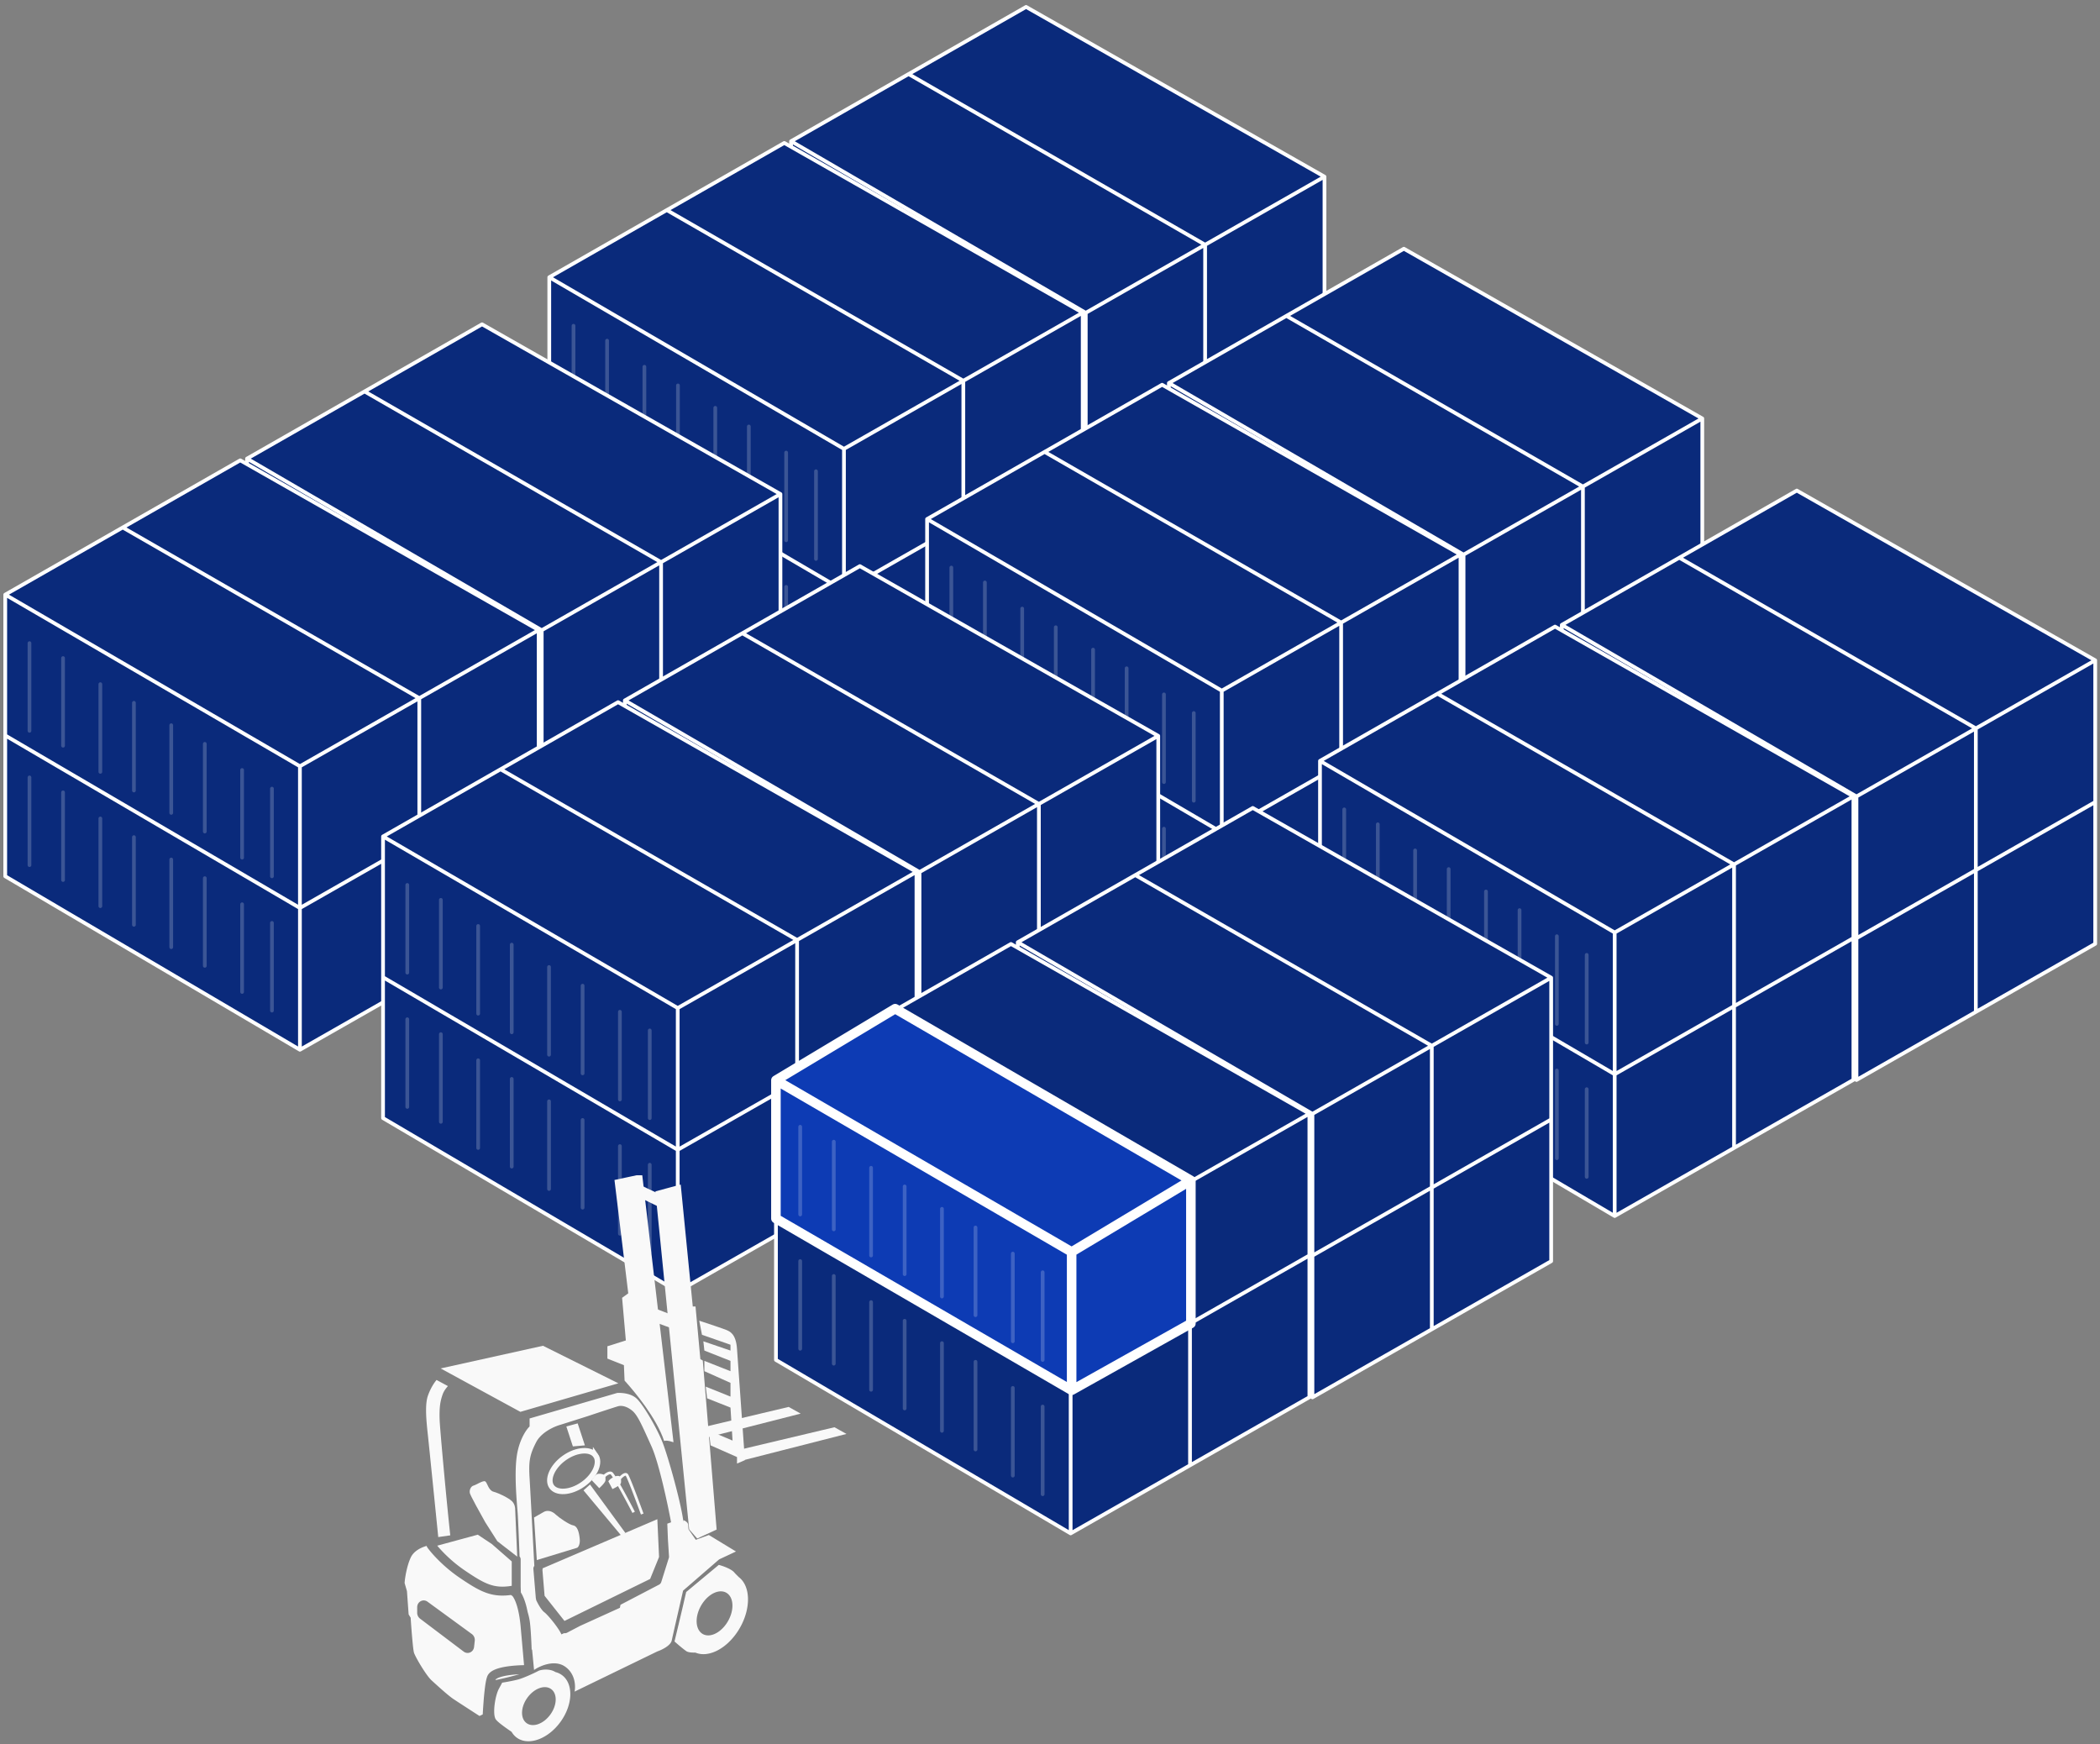<svg width="401" height="333" fill="none" xmlns="http://www.w3.org/2000/svg"><rect width="100%" height="100%" fill="#808080" stroke="none"/><path d="M195.931 1.322l56.983 32.409v54.134l-22.793 13-22.793 12.999-56.272-33.122V26.964l22.438-12.821 22.437-12.821z" fill="#0A2A7B"/><path d="M151.056 26.964l56.272 32.766m-56.272-32.766v26.89m0-26.89l22.438-12.821m79.42 19.588l-56.983-32.41-22.437 12.822m79.42 19.588v27.067m0-27.067l-22.793 13m-22.793 67.133l-56.272-33.122V53.853m56.272 60.011V86.797m0 27.067l22.793-12.999M207.328 59.73v27.067m0-27.067l22.793-13m-79.065 7.123l56.272 32.944m0 0l45.586-25.999m0 0v27.067l-22.793 13m0-54.135v54.135m0-54.135l-56.627-32.587" stroke="#fff" stroke-width=".712" stroke-linecap="round" stroke-linejoin="round"/><path d="M162.097 39.073v16.739m0 8.903v16.739m7.123-37.396v16.739m0 8.906v16.739m6.41-38.822v16.738m0 8.906v16.74m7.123-38.108v16.739m0 8.902v16.739m6.411-38.819v16.74m0 8.902v16.738m7.123-37.395v16.739m0 8.902v16.739m5.698-38.819v16.74m0 8.901v16.739m-46.299-70.159v16.739m0 8.902v16.739" stroke="#fff" stroke-opacity=".2" stroke-width=".712" stroke-linecap="round" stroke-linejoin="round"/><path d="M268.073 47.491l56.984 32.41v54.134l-22.793 12.999-22.794 13-56.271-33.122V73.133l22.437-12.82 22.437-12.822z" fill="#0A2A7B"/><path d="M223.199 73.134l56.271 32.765m-56.271-32.765v26.889m0-26.89l22.437-12.82M325.057 79.9l-56.984-32.41-22.437 12.822M325.057 79.9v27.067m0-27.067l-22.793 13m-22.794 67.134l-56.271-33.122v-26.889m56.271 60.011v-27.067m0 27.067l22.794-13m-22.794-41.135v27.068m0-27.068L302.264 92.9m-79.065 7.123l56.271 32.944m0 0l45.587-25.999m0 0v27.067l-22.793 12.999m0-54.134v54.134m0-54.134l-56.628-32.587" stroke="#fff" stroke-width=".712" stroke-linecap="round" stroke-linejoin="round"/><path d="M234.24 85.243v16.739m0 8.902v16.739m7.122-37.395v16.739m0 8.905v16.739m6.411-38.821v16.738m0 8.906v16.739m7.123-38.107v16.738m0 8.903v16.739m6.411-38.819v16.739m0 8.902v16.739m7.123-37.395v16.739m0 8.902v16.738m5.698-38.818v16.739m0 8.902v16.739m-46.299-70.159v16.738m0 8.903v16.738" stroke="#fff" stroke-opacity=".2" stroke-width=".712" stroke-linecap="round" stroke-linejoin="round"/><path d="M343.102 93.665l56.983 32.409v54.134l-22.793 13-22.794 12.999-56.271-33.122v-53.778l22.437-12.821 22.438-12.821z" fill="#0A2A7B"/><path d="M298.227 119.307l56.271 32.766m-56.271-32.766v26.889m0-26.889l22.437-12.821m79.421 19.588l-56.983-32.41-22.438 12.822m79.421 19.588v27.067m0-27.067l-22.793 12.999m-22.794 67.134l-56.271-33.122v-26.889m56.271 60.011V179.14m0 27.067l22.794-12.999m-22.794-41.135v27.067m0-27.067l22.794-13m-79.065 7.123l56.271 32.944m0 0l45.587-25.999m0 0v27.067l-22.793 13m0-54.135v54.135m0-54.135l-56.628-32.587" stroke="#fff" stroke-width=".712" stroke-linecap="round" stroke-linejoin="round"/><path d="M309.268 131.416v16.739m0 8.903v16.739m7.123-37.396v16.739m0 8.906v16.739m6.41-38.823v16.739m0 8.906v16.739m7.123-38.107v16.739m0 8.902v16.739m6.411-38.819v16.739m0 8.902v16.739m7.123-37.395v16.739m0 8.902v16.739m5.698-38.819v16.739m0 8.906v16.739m-46.299-70.163v16.739m0 8.902v16.739" stroke="#fff" stroke-opacity=".2" stroke-width=".712" stroke-linecap="round" stroke-linejoin="round"/><path d="M149.76 27.294l56.983 32.409v54.134l-22.793 13-22.794 12.999-56.271-33.122V52.936l22.437-12.821 22.438-12.821z" fill="#0A2A7B"/><path d="M104.885 52.936l56.271 32.766m-56.271-32.766v26.89m0-26.89l22.437-12.821m79.421 19.588l-56.983-32.41-22.438 12.822m79.421 19.588V86.77m0-27.067l-22.793 13m-22.794 67.133l-56.271-33.122V79.825m56.271 60.011v-27.067m0 27.067l22.794-12.999m-22.794-41.135v27.067m0-27.067l22.794-13m-79.065 7.123l56.271 32.944m0 0l45.587-25.999m0 0v27.067l-22.793 13m0-54.135v54.135m0-54.135l-56.628-32.587" stroke="#fff" stroke-width=".712" stroke-linecap="round" stroke-linejoin="round"/><path d="M115.926 65.045v16.74m0 8.902v16.739m7.123-37.396v16.74m0 8.905v16.739m6.41-38.822V90.33m0 8.906v16.739m7.123-38.107v16.739m0 8.902v16.739m6.411-38.818v16.738m0 8.902v16.739m7.123-37.395v16.739m0 8.902v16.739m5.698-38.819v16.739m0 8.902v16.739m-46.299-70.159v16.739m0 8.902v16.739" stroke="#fff" stroke-opacity=".2" stroke-width=".712" stroke-linecap="round" stroke-linejoin="round"/><path d="M221.902 73.463l56.984 32.41v54.134l-22.794 12.999-22.793 13-56.271-33.122V99.105l22.437-12.82 22.437-12.822z" fill="#0A2A7B"/><path d="M177.028 99.106l56.271 32.765m-56.271-32.765v26.889m0-26.89l22.437-12.82m79.421 19.588l-56.984-32.41-22.437 12.822m79.421 19.588v27.067m0-27.067l-22.794 12.999m-22.793 67.134l-56.271-33.122v-26.889m56.271 60.011v-27.067m0 27.067l22.793-13m-22.793-41.135v27.068m0-27.068l22.793-12.999m-79.064 7.123l56.271 32.944m0 0l45.587-25.999m0 0v27.067l-22.794 12.999m0-54.134v54.134m0-54.134l-56.627-32.587" stroke="#fff" stroke-width=".712" stroke-linecap="round" stroke-linejoin="round"/><path d="M188.068 111.215v16.739m0 8.902v16.739m7.123-37.395v16.739m0 8.905v16.739m6.411-38.822V136.5m0 8.906v16.739m7.123-38.107v16.738m0 8.903v16.739m6.41-38.819v16.739m0 8.902v16.739m7.123-37.395v16.739m0 8.902v16.738m5.699-38.818v16.739m0 8.906v16.738m-46.299-70.162v16.739m0 8.902v16.738" stroke="#fff" stroke-opacity=".2" stroke-width=".712" stroke-linecap="round" stroke-linejoin="round"/><path d="M296.93 119.637l56.984 32.409v54.134l-22.794 13-22.793 12.999-56.271-33.122v-53.778l22.437-12.821 22.437-12.821z" fill="#0A2A7B"/><path d="M252.056 145.279l56.271 32.766m-56.271-32.766v26.889m0-26.889l22.437-12.821m79.421 19.588l-56.984-32.409-22.437 12.821m79.421 19.588v27.067m0-27.067l-22.794 12.999m-22.793 67.134l-56.271-33.122v-26.889m56.271 60.011v-27.067m0 27.067l22.793-12.999m-22.793-41.135v27.067m0-27.067l22.793-13m-79.064 7.123l56.271 32.944m0 0l45.587-25.999m0 0v27.067l-22.794 13m0-54.135v54.135m0-54.135l-56.627-32.587" stroke="#fff" stroke-width=".712" stroke-linecap="round" stroke-linejoin="round"/><path d="M263.096 157.388v16.739m0 8.903v16.739m7.123-37.396v16.739m0 8.906v16.739m6.411-38.823v16.739m0 8.906v16.739m7.123-38.107v16.739m0 8.902v16.739m6.411-38.819v16.739m0 8.902v16.739m7.123-37.395v16.739m0 8.902v16.739m5.698-38.819v16.739m0 8.902v16.739m-46.299-70.159v16.739m0 8.902v16.739" stroke="#fff" stroke-opacity=".2" stroke-width=".712" stroke-linecap="round" stroke-linejoin="round"/><path d="M92.046 61.922l56.983 32.41v54.132l-22.793 13-22.794 12.999-56.27-33.121V87.564l22.437-12.82 22.437-12.822z" fill="#0A2A7B"/><path d="M47.171 87.564l56.271 32.766m-56.27-32.766v26.889m0-26.889l22.437-12.82m79.42 19.587l-56.983-32.41-22.438 12.822m79.421 19.588v27.067m0-27.067l-22.793 13m-22.794 67.133l-56.27-33.121v-26.89m56.27 60.011v-27.067m0 27.067l22.794-12.999m-22.794-41.135v27.067m0-27.067l22.794-12.999m-79.065 7.122l56.271 32.944m0 0l45.587-25.999m0 0v27.067l-22.793 13m0-54.134v54.134m0-54.134L69.609 74.743" stroke="#fff" stroke-width=".712" stroke-linecap="round" stroke-linejoin="round"/><path d="M58.212 99.673v16.739m0 8.903v16.739m7.123-37.396v16.739m0 8.906v16.739m6.41-38.822v16.738m0 8.906v16.739m7.123-38.107v16.739m0 8.902v16.739m6.411-38.819v16.739m0 8.903v16.738m7.123-37.395v16.739m0 8.902v16.739m5.698-38.818v16.739m0 8.902v16.738M51.801 96.824v16.739m0 8.902v16.739" stroke="#fff" stroke-opacity=".2" stroke-width=".712" stroke-linecap="round" stroke-linejoin="round"/><path d="M164.188 108.092l56.984 32.409v54.134l-22.794 13-22.793 12.999-56.271-33.122v-53.778l22.437-12.821 22.437-12.821z" fill="#0A2A7B"/><path d="M119.314 133.734l56.271 32.766m-56.271-32.766v26.889m0-26.889l22.437-12.821m79.421 19.588l-56.984-32.409-22.437 12.821m79.421 19.588v27.067m0-27.067L198.378 153.5m-22.793 67.134l-56.271-33.122v-26.889m56.271 60.011v-27.067m0 27.067l22.793-12.999M175.585 166.5v27.067m0-27.067l22.793-13m-79.064 7.123l56.271 32.944m0 0l45.587-25.999m0 0v27.067l-22.794 13m0-54.135v54.135m0-54.135l-56.627-32.587" stroke="#fff" stroke-width=".712" stroke-linecap="round" stroke-linejoin="round"/><path d="M130.354 145.843v16.739m0 8.903v16.739m7.123-37.396v16.739m0 8.906v16.739m6.411-38.823v16.739m0 8.906v16.739m7.123-38.107v16.739m0 8.902v16.739m6.41-38.819v16.739m0 8.902v16.739m7.123-37.395v16.739m0 8.902v16.739m5.699-38.819v16.739m0 8.902v16.739m-46.299-70.159v16.739m-.001 8.902v16.739" stroke="#fff" stroke-opacity=".2" stroke-width=".712" stroke-linecap="round" stroke-linejoin="round"/><path d="M239.217 154.265l56.983 32.409v54.134l-22.793 13-22.794 12.999-56.271-33.122v-53.778l22.437-12.821 22.438-12.821z" fill="#0A2A7B"/><path d="M194.342 179.907l56.271 32.766m-56.271-32.766v26.889m0-26.889l22.437-12.821m79.421 19.588l-56.983-32.409-22.438 12.821m79.421 19.588v27.067m0-27.067l-22.793 12.999m-22.794 67.134l-56.271-33.122v-26.889m56.271 60.011V239.74m0 27.067l22.794-12.999m-22.794-41.135v27.067m0-27.067l22.794-13m-79.065 7.123l56.271 32.944m0 0l45.587-25.999m0 0v27.067l-22.793 13m0-54.135v54.135m0-54.135l-56.628-32.587" stroke="#fff" stroke-width=".712" stroke-linecap="round" stroke-linejoin="round"/><path d="M205.383 192.016v16.739m0 8.903v16.739m7.123-37.396v16.739m0 8.906v16.739m6.41-38.823v16.739m0 8.906v16.739m7.123-38.107v16.739m0 8.902v16.739m6.411-38.819v16.739m0 8.903v16.739m7.123-37.396v16.739m0 8.902v16.739m5.698-38.818v16.738m0 8.906v16.739m-46.299-70.163v16.739m0 8.902v16.739" stroke="#fff" stroke-opacity=".2" stroke-width=".712" stroke-linecap="round" stroke-linejoin="round"/><path d="M45.874 87.894l56.984 32.409v54.134l-22.793 13-22.794 12.999L1 167.314v-53.778l22.437-12.821 22.437-12.821z" fill="#0A2A7B"/><path d="M1 113.536l56.271 32.766M1 113.536v26.889m0-26.889l22.437-12.821m79.421 19.588l-56.984-32.41-22.437 12.822m79.421 19.588v27.067m0-27.067l-22.793 12.999M57.27 200.436L1 167.314v-26.889m56.271 60.011v-27.067m0 27.067l22.794-12.999M57.27 146.302v27.067m0-27.067l22.794-13M1 140.425l56.271 32.944m0 0l45.587-25.999m0 0v27.067l-22.793 13m0-54.135v54.135m0-54.135l-56.628-32.587" stroke="#fff" stroke-width=".712" stroke-linecap="round" stroke-linejoin="round"/><path d="M12.04 125.645v16.739m0 8.903v16.739m7.123-37.396v16.739m0 8.906v16.739m6.411-38.822v16.739m0 8.905v16.739m7.123-38.107v16.739m0 8.902v16.739m6.411-38.819v16.739m0 8.903v16.739m7.122-37.396v16.739m0 8.902v16.739m5.699-38.818v16.738m0 8.902v16.739M5.63 122.796v16.739m0 8.902v16.739" stroke="#fff" stroke-opacity=".2" stroke-width=".712" stroke-linecap="round" stroke-linejoin="round"/><path d="M118.017 134.064L175 166.473v54.134l-22.793 13-22.793 12.999-56.271-33.121v-53.779l22.437-12.821 22.437-12.821z" fill="#0A2A7B"/><path d="M73.142 159.706l56.272 32.766m-56.271-32.766v26.889m0-26.889l22.437-12.821M175 166.473l-56.983-32.409-22.437 12.821M175 166.473v27.067m0-27.067l-22.793 13m-22.793 67.133l-56.271-33.121v-26.89m56.271 60.011v-27.067m0 27.067l22.793-12.999m-22.793-41.135v27.067m0-27.067l22.793-12.999m-79.064 7.122l56.271 32.944m0 0L175 193.54m0 0v27.067l-22.793 13m0-54.134v54.134m0-54.134L95.58 146.885" stroke="#fff" stroke-width=".712" stroke-linecap="round" stroke-linejoin="round"/><path d="M84.183 171.815v16.739m0 8.903v16.739m7.123-37.396v16.739m0 8.906v16.739m6.41-38.822V197.1m0 8.906v16.739m7.123-38.107v16.739m.001 8.902v16.739m6.41-38.819v16.739m0 8.903v16.739m7.123-37.396v16.739m0 8.902v16.739m5.698-38.818v16.738m0 8.906v16.739m-46.299-70.163v16.739m0 8.902v16.739" stroke="#fff" stroke-opacity=".2" stroke-width=".712" stroke-linecap="round" stroke-linejoin="round"/><path d="M193.045 180.237l56.984 32.409v54.134l-22.794 13-22.793 12.999-56.271-33.121v-53.779l22.437-12.821 22.437-12.821z" fill="#0A2A7B"/><path d="M148.171 205.879l56.271 32.766m-56.271-32.766v26.889m0-26.889l22.437-12.821m79.421 19.588l-56.984-32.409-22.437 12.821m79.421 19.588v27.067m0-27.067l-22.794 13m-22.793 67.133l-56.271-33.121v-26.89m56.271 60.011v-27.067m0 27.067l22.793-12.999m-22.793-41.135v27.067m0-27.067l22.793-12.999m-79.064 7.122l56.271 32.944m0 0l45.587-25.999m0 0v27.067l-22.794 13m0-54.134v54.134m0-54.134l-56.627-32.588" stroke="#fff" stroke-width=".712" stroke-linecap="round" stroke-linejoin="round"/><path d="M170.933 192.59l56.469 32.788v27.324l-22.77 12.752-56.469-32.789v-26.413l22.77-13.662z" fill="#0D3BB4"/><path d="M227.402 225.378l-56.469-32.788-22.77 13.662m79.239 19.126v27.324l-22.77 12.752m22.77-40.076l-22.77 13.662m0 26.414l-56.469-32.789v-26.413m56.469 59.202V239.04m-56.469-32.788l56.469 32.788" stroke="#fff" stroke-width="1.822" stroke-linecap="round" stroke-linejoin="round"/><path d="M159.211 217.988v16.739m0 8.903v16.739m7.123-37.396v16.739m0 8.906v16.739m6.411-38.822v16.739m0 8.905v16.739m7.123-38.107v16.739m0 8.902v16.739m6.41-38.819v16.739m0 8.903v16.738m7.123-37.395v16.739m0 8.902v16.739m5.699-38.818v16.738m-.001 8.902v16.739m-46.298-70.159v16.739m0 8.902v16.739" stroke="#fff" stroke-opacity=".2" stroke-width=".712" stroke-linecap="round" stroke-linejoin="round"/><path d="M89.718 285.085c.105.472 2.01 3.913 2.95 5.574l2.296 3.606 3.803 2.951-.393-8.983c.021-.328-.08-1.115-.656-1.64-.722-.655-2.492-1.508-3.475-1.77-.984-.262-1.18-1.705-1.574-1.967-.394-.262-1.705.656-2.23.787-.524.131-.852.852-.721 1.442zm12.787 12.787l-.525-8.131c.262-.153.997-.577 1.836-1.049 1.049-.59 2.033.196 2.426.59.394.393 2.426 1.836 3.213 1.967.787.131 1.115 1.246 1.246 2.557.105 1.05-.262 1.574-.459 1.705l-7.737 2.361zm14.229-16.59c-.42-.21-1.093.306-1.377.59v.722c0 .262-.612.896-.918 1.18l-1.115-1.18c.087-.132.341-.473.656-.787.314-.315 1.093-.066 1.377.065.284-.284.957-.8 1.377-.59.105.053.347.397.67.922.154-.067.307-.117.444-.135.391-.053.469.153.459.262.022.175.053.577 0 .787-.015.064-.1.149-.222.243-.279.215-.75.473-1.023.61l-.591-1.115c.142-.189.539-.479.933-.652-.323-.525-.565-.869-.67-.922z" fill="#F9F9F9"/><path d="M115.357 281.872c.284-.284.957-.8 1.377-.59.419.21 3.016 5.071 4.262 7.475m-5.639-6.885c-.284-.131-1.063-.38-1.377-.065a5.721 5.721 0 00-.656.787l1.115 1.18c.306-.284.918-.918.918-1.18v-.722zm2.95.459c.022.175.053.577 0 .787-.052.21-.852.656-1.245.853l-.591-1.115c.197-.262.89-.721 1.377-.787.391-.053.469.153.459.262zm0 0c.328-.393 1.063-1.088 1.378-.721.314.367 2.098 5.136 2.95 7.475" stroke="#F9F9F9" stroke-width=".525"/><path d="M112.668 283.446l-1.246 1.115 7.279 8.721.721-.59-6.754-9.246z" fill="#F9F9F9"/><path d="M113.744 277.905c.436.615.481 1.512.062 2.539-.417 1.021-1.27 2.095-2.479 2.951-1.209.857-2.505 1.306-3.606 1.362-1.108.055-1.939-.285-2.375-.9-.436-.615-.482-1.512-.062-2.539.417-1.021 1.27-2.095 2.479-2.951 1.209-.857 2.505-1.306 3.605-1.361 1.109-.056 1.94.284 2.376.899z" stroke="#F9F9F9" stroke-width="1.049"/><path d="M127.029 275.053c-1.469-4.459-5.727-9.53-7.541-11.541l-.131-3.016-3.148-1.246v-2.033l3.541-1.115-.721-8.196 1.18-.853-2.623-21.573 4-.852h.853l.214 1.836 5.687 48.589c-.49-.152-1.437-.364-1.311 0zm-1.64-47.409l4.394-1.18 2.295 23.212h.524l.918 9.967.459.263 2.623 31.999-3.41 1.574-1.377-1.574-6.426-64.261z" fill="#F9F9F9"/><path d="M127.029 275.053c-1.469-4.459-5.727-9.53-7.541-11.541l-.131-3.016-3.148-1.246v-2.033l3.541-1.115-.721-8.196 1.18-.853-2.623-21.573 4-.852h.853l.214 1.836 5.687 48.589c-.49-.152-1.437-.364-1.311 0zm-1.64-47.409l4.394-1.18 2.295 23.212h.524l.918 9.967.459.263 2.623 31.999-3.41 1.574-1.377-1.574-6.426-64.261z" stroke="#F9F9F9" stroke-width=".455"/><path d="M126.701 228.365l-4.59-2.164v2.427l4.59 2.229v-2.492zm1.573 22.688l-3.737-1.442.459 2.819 3.606 1.312-.328-2.689zm10.426 2.885c-.472-.209-3.65-1.267-5.18-1.77l.525 2.688 5.442 1.902v1.115l-5.18-1.771.197 1.771 4.983 1.967v1.967l-4.983-1.967v1.967l4.983 2.23v2.622l-4.721-1.901.262 2.229 4.459 1.771.394 6.295-4.525-1.902.328 2.82 5.049 2.229v1.246l1.508-.656c-.437-6.098-1.35-18.885-1.508-21.245-.197-2.951-1.442-3.344-2.033-3.607z" fill="#F9F9F9"/><path d="M159.34 272.51l2.295 1.277-19.696 5.025-1.511-1.817 18.912-4.485zm-8.744-3.879l2.295 1.277-19.696 5.026-1.511-1.818 18.912-4.485z" fill="#F9F9F9"/><path fill-rule="evenodd" clip-rule="evenodd" d="M99.37 269.571l18.709-5.449-14.394-7.167-19.54 4.328 15.225 8.288zm-15.685 23.908c-.568-5.64-1.757-17.403-1.967-19.344l-.022-.2c-.26-2.411-.616-5.686.022-7.472.416-1.165.99-2.198 1.64-2.982l2.172 1.17c-.405.453-.79.992-.992 1.55-.525 1.442-.656 2.688-.59 4.852.052 1.731 1.311 15.453 2.032 22.098l-2.295.328zm34.172-27.517l-16.729 4.873v1.529c-.525.481-1.718 2.112-2.296 4.787-.677 3.14-.256 8.36-.039 11.049v.008l.04.484c.09 1.135.24 4.746.38 8.49a.852.852 0 01.21.559v5.224l.037 1.094c.487.774.952 1.965 1.292 3.723.143.476.278 1.002.376 1.565.209 1.207.349 4.262.393 5.639l.081-.037.378 3.906c1.137-.787 3.908-2.02 5.902-.656 1.993 1.364 2.054 3.76 1.836 4.787l15.802-7.672c.831-.284 2.545-1.102 2.754-2.098.21-.997 1.53-6.754 2.164-9.508l6.885-5.967 3.213-1.508-5.18-3.148-2.491.918-1.394-2.013a12.683 12.683 0 01-.049-.741c0-.577-.612-.896-.918-.983v.393c-.328-3.213-2.885-12.459-4-15.278-1.115-2.82-3.672-7.148-4.918-8.328-.889-.843-2.347-1.151-3.729-1.091zm-20.305 38.576c.09.054.193.121.31.205a.59.59 0 01.025.033c.502.673 1.224 2.352 1.54 5.893.336 3.786.538 6.078.641 7.267-1.01.018-2.239.093-3.365.27-.753.119-1.5.29-2.115.54a3.257 3.257 0 00-.115.048l-1.23-14.542c1.345.415 2.695.506 4.31.286zm-3.634-9.729l-1.561-1.038-1.124-.747-7.739 2.1c.946 1.14 2.8 3.063 5.26 4.731 1.792 1.215 3.102 2.039 4.331 2.532l.158 1.865a9.067 9.067 0 01-.429-.144c-1.548-.557-3.09-1.536-5.017-2.842-3.185-2.16-5.43-4.725-6.183-5.785a.854.854 0 01-.14-.314c-1.082.299-2.479.975-3.06 2.259-.77 1.702-1.09 3.921-1.155 4.817l.45 1.564.32 4.442.385.625c.128 1.961.436 6.044.641 6.694.257.813 2.31 4.317 3.336 5.255l.047.043c1.043.953 3.112 2.845 4.123 3.523.82.55 3.677 2.398 5.003 3.253l.615-.3c.041-.742.09-1.501.145-2.236a55.01 55.01 0 01.295-3.009c.11-.831.25-1.603.445-2.066.265-.627.865-1.001 1.409-1.237l.16 1.902a.982.982 0 00-.03.084c.871-.15 3.007-.66 4.556-1.107-.716.037-1.48.105-2.19.217-.695.11-1.297.256-1.74.436a2.12 2.12 0 00-.479.254.403.403 0 00-.116.116v-.001l-.16-1.901h-.001l-1.23-14.542-.157-1.865c.102.042.204.08.306.117 1.278.46 2.54.572 4.256.297a.825.825 0 01.07-.009v-4.664l-3.8-3.319zm-.833 7.578l-.728-8.616.728 8.616zm17.696 8.047l7.592-3.448.111-.577 7.366-3.847c.2-.105.35-.285.418-.5l1.443-4.59a.858.858 0 00.037-.31l-.201-3.136-.125-3.105.721-.262c-.655-3.519-2.321-11.344-3.737-14.492l-.262-.581c-1.595-3.549-2.411-5.363-3.345-6.172-.983-.853-2.033-1.115-2.754-.918-.577.157-4.131 1.333-5.836 1.901l-5.18 1.639c-1.137.306-3.659 1.404-4.656 3.345-1.245 2.426-1.442 3.672-1.245 6.885.115 1.889.545 9.937.903 16.718a.851.851 0 00-.179.598l.459 5.508a.827.827 0 00.055.237l.007.151c.263.59.945 1.889 1.574 2.361.714.536 2.78 3.071 3.253 4.22l.52-.236c.184.036.38.011.556-.081l2.505-1.308zm-1.391-34.267l-1.246-3.803 2.164-.59 1.377 4.197-2.295.196zm-14.754 52.065c.313.522 1.762 1.546 3.052 2.437.256.443.593.824 1.01 1.124 2.25 1.61 5.993.234 8.362-3.075 2.369-3.308 2.467-7.296.217-8.906a3.53 3.53 0 00-1.22-.558c-1.136-.746-2.864-.446-3.29-.202-.459.262-2.557 1.246-3.672 1.573-.888.262-2.5.544-3.204.655.027-.055.015-.039-.01.001l.01-.001c-.046.093-.203.39-.6 1.116-.786 1.442-1.245 4.852-.655 5.836zm5.931.782c1.22.874 3.254.124 4.542-1.675 1.288-1.799 1.343-3.966.123-4.84-1.221-.874-3.254-.124-4.542 1.675-1.289 1.799-1.344 3.966-.123 4.84zm28.232-15.602a954.643 954.643 0 001.639-6.885c.263-1.154.503-2.185.59-2.557l6.23-5.18c.743.197 2.374.761 2.951 1.442.17.202.366.396.57.597v.001c.095.094.193.191.29.29l.033.026c2.394 1.87 2.29 6.499-.231 10.341-2.255 3.435-5.68 5.076-8.091 4.048-.74.019-1.416-.047-1.752-.287-.734-.524-1.792-1.442-2.229-1.836zm9.995-3.527c-1.371 2.089-3.536 2.96-4.834 1.945-1.299-1.014-1.241-3.53.13-5.619s3.536-2.96 4.834-1.945c1.299 1.015 1.241 3.531-.13 5.619zm-59.132-3.002c0-1.072 1.135-1.676 1.984-1.056l8.448 6.166c.401.292.619.793.562 1.294l-.131 1.169c-.113 1.001-1.201 1.485-1.994.886l-8.316-6.283a1.413 1.413 0 01-.553-1.124v-1.052zm28.126 2.611l16.355-8.016 1.705-4.196-.328-7.213-21.901 9.377-.037.373.406 4.873 3.8 4.802z" fill="#F9F9F9"/></svg>